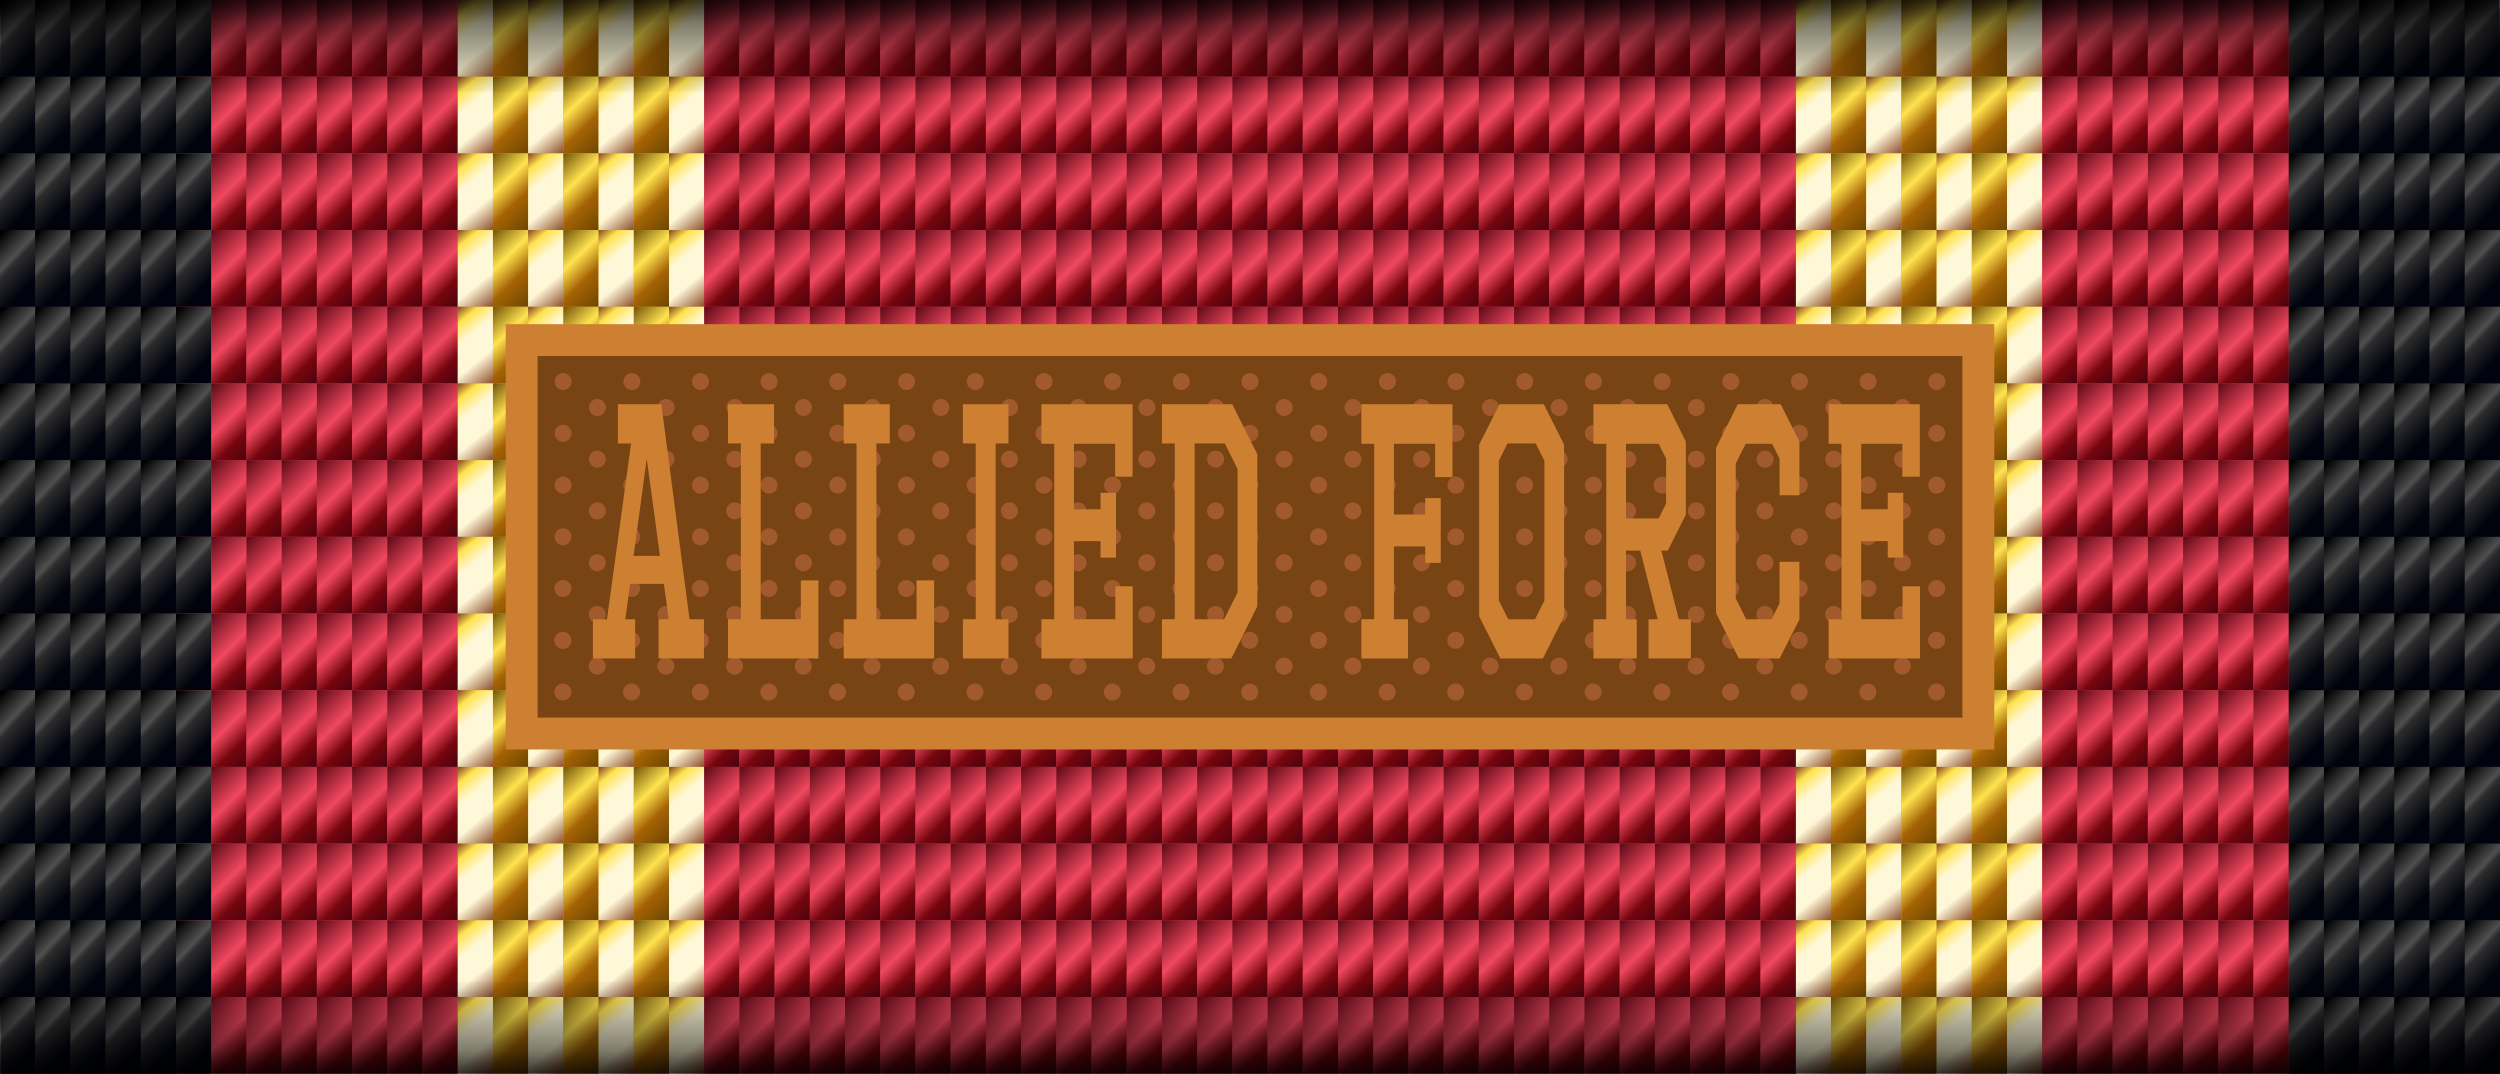 <?xml version="1.0" encoding="UTF-8" standalone="no"?>
<!-- Created with Inkscape (http://www.inkscape.org/) by Marsupilami -->

<svg
   xmlns:dc="http://purl.org/dc/elements/1.1/"
   xmlns:cc="http://creativecommons.org/ns#"
   xmlns:rdf="http://www.w3.org/1999/02/22-rdf-syntax-ns#"
   xmlns:svg="http://www.w3.org/2000/svg"
   xmlns="http://www.w3.org/2000/svg"
   xmlns:xlink="http://www.w3.org/1999/xlink"
   xmlns:sodipodi="http://sodipodi.sourceforge.net/DTD/sodipodi-0.dtd"
   xmlns:inkscape="http://www.inkscape.org/namespaces/inkscape"
   id="svg3058"
   height="252.446"
   width="587.824"
   version="1.1"
   sodipodi:version="0.32"
   inkscape:version="0.48.2 r9819"
   sodipodi:docname="BW_Einsatz_AFOR_Bandschnalle_bronze.svg"
   inkscape:output_extension="org.inkscape.output.svg.inkscape">
  <rect width="100%" height="100%" fill="#808080" stroke="none"/>
  <sodipodi:namedview
     inkscape:window-height="746"
     inkscape:window-width="1366"
     inkscape:pageshadow="2"
     inkscape:pageopacity="0.0"
     guidetolerance="10.0"
     gridtolerance="10.0"
     objecttolerance="10.0"
     borderopacity="1.0"
     bordercolor="#666666"
     pagecolor="#ffffff"
     id="base"
     showgrid="false"
     inkscape:zoom="1.8508935"
     inkscape:cx="391.95765"
     inkscape:cy="110.55664"
     inkscape:window-x="0"
     inkscape:window-y="22"
     inkscape:current-layer="svg3058"
     inkscape:window-maximized="0" />
  <defs
     id="defs3062">
    <inkscape:perspective
       sodipodi:type="inkscape:persp3d"
       inkscape:vp_x="0 : 126.22301 : 1"
       inkscape:vp_y="0 : 1000 : 0"
       inkscape:vp_z="587.82422 : 126.22301 : 1"
       inkscape:persp3d-origin="293.91211 : 84.148671 : 1"
       id="perspective94" />
    <linearGradient
       id="linearGradient4595"
       y2="-11.432"
       gradientUnits="userSpaceOnUse"
       x2="229.336"
       gradientTransform="translate(-218.002,-43.248)"
       y1="-25.285"
       x1="215.497">
      <stop
         id="stop3840-2"
         stop-color="#4a020d"
         offset="0" />
      <stop
         id="stop3880"
         stop-color="#f0485f"
         offset="0.5" />
      <stop
         id="stop3882"
         stop-color="#75060e"
         offset="0.75" />
      <stop
         id="stop3842-6"
         stop-color="#4a020d"
         offset="1" />
    </linearGradient>
    <linearGradient
       id="linearGradient4599"
       y2="-15.246"
       gradientUnits="userSpaceOnUse"
       x2="226.324"
       gradientTransform="translate(-218.203,-19.56)"
       y1="-24.081"
       x1="216.902">
      <stop
         id="stop4554"
         stop-color="#000000"
         offset="0" />
      <stop
         id="stop4556"
         stop-color="#505050"
         offset="0.449" />
      <stop
         id="stop4558"
         stop-color="#2c2c2c"
         offset="0.545" />
      <stop
         id="stop4560"
         stop-color="#00020d"
         offset="1" />
    </linearGradient>
    <linearGradient
       id="linearGradient4603"
       y2="-10.127"
       gradientUnits="userSpaceOnUse"
       x2="230.139"
       gradientTransform="translate(-102.761,-19.554)"
       y1="-25.285"
       x1="215.497">
      <stop
         id="stop5202"
         stop-color="#603f00"
         offset="0" />
      <stop
         id="stop5204"
         stop-color="#ffe34f"
         offset="0.363" />
      <stop
         id="stop5206"
         stop-color="#a56305"
         offset="0.61" />
      <stop
         id="stop5208"
         stop-color="#603f00"
         offset="1" />
    </linearGradient>
    <linearGradient
       id="linearGradient4607"
       y2="-10.93"
       gradientUnits="userSpaceOnUse"
       x2="229.637"
       gradientTransform="translate(-87.304,-19.353)"
       y1="-25.988"
       x1="217.404">
      <stop
         id="stop5550"
         stop-color="#864623"
         offset="0" />
      <stop
         id="stop5552"
         stop-color="#ffe34f"
         offset="0.156" />
      <stop
         id="stop5554"
         stop-color="#fff8d8"
         offset="0.366" />
      <stop
         id="stop5556"
         stop-color="#fff8d8"
         offset="0.656" />
      <stop
         id="stop5558"
         stop-color="#864623"
         offset="1" />
    </linearGradient>
    <linearGradient
       id="linearGradient45639"
       y2="22.989"
       gradientUnits="userSpaceOnUse"
       x2="297.29"
       gradientTransform="matrix(0.949,0,0,0.768,17.752,5.034)"
       y1="-12.15"
       x1="297.29">
      <stop
         id="stop45643"
         stop-color="#000000"
         offset="0" />
      <stop
         id="stop45645"
         stop-color="#000000"
         stop-opacity="0.498"
         offset="0.364" />
      <stop
         id="stop45647"
         stop-color="#000000"
         stop-opacity="0"
         offset="1" />
    </linearGradient>
    <inkscape:perspective
       id="perspective2416"
       inkscape:persp3d-origin="372.04724 : 350.78739 : 1"
       inkscape:vp_z="744.09448 : 526.18109 : 1"
       inkscape:vp_y="0 : 1000 : 0"
       inkscape:vp_x="0 : 526.18109 : 1"
       sodipodi:type="inkscape:persp3d" />
    <linearGradient
       id="linearGradient3791">
      <stop
         style="stop-color:#ffed81;stop-opacity:1;"
         offset="0"
         id="stop3793" />
      <stop
         id="stop3797"
         offset="0.401"
         style="stop-color:#ffd119;stop-opacity:1;" />
      <stop
         style="stop-color:#ffed81;stop-opacity:1;"
         offset="0.651"
         id="stop3799" />
      <stop
         style="stop-color:#ffcd00;stop-opacity:1;"
         offset="1"
         id="stop3795" />
    </linearGradient>
  </defs>
  <rect
     id="use5635"
     style="color:#000000;enable-background:accumulate;"
     fill-rule="nonzero"
     height="252.45"
     width="587.82"
     y="0"
     x="0"
     fill="#d93e54" />
  <use
     id="use5675"
     xlink:href="#rect5615-0"
     transform="matrix(1,0,0,1,-314.683,-0.004)"
     height="252.446"
     width="587.824"
     y="0"
     x="0" />
  <rect
     id="rect5615-0"
     style="color:#000000;enable-background:accumulate;"
     fill-rule="nonzero"
     height="252.45"
     width="57.961"
     y="0.004"
     x="422.236"
     fill="#d6a92d" />
  <use
     id="use5655"
     xlink:href="#rect5615-3"
     transform="matrix(0.836,0,0,1,-449.758,0)"
     height="252.446"
     width="587.824"
     y="0"
     x="0" />
  <rect
     id="rect5615-3"
     style="color:#000000;enable-background:accumulate;"
     fill-rule="nonzero"
     height="252.45"
     width="49.681"
     y="0.004"
     x="538.145"
     fill="#1b1c20" />
  <rect
     id="rect3068-1"
     style="color:#000000;enable-background:accumulate;"
     fill-rule="nonzero"
     height="18.032"
     width="8.279"
     y="-70.243"
     x="0.485"
     fill="url(#linearGradient4595)" />
  <g
     id="g4486"
     transform="translate(3.468,-21.815)">
    <use
       id="use4460"
       xlink:href="#rect3068-1"
       transform="translate(26.696,21.022)"
       height="296"
       width="586"
       y="0"
       x="0" />
    <use
       id="use4462"
       xlink:href="#rect3068-1"
       transform="translate(34.975,21.022)"
       height="296"
       width="586"
       y="0"
       x="0" />
    <use
       id="use4474"
       xlink:href="#rect3068-1"
       transform="translate(43.255,21.022)"
       height="296"
       width="586"
       y="0"
       x="0" />
    <use
       id="use4476"
       xlink:href="#rect3068-1"
       transform="translate(51.534,21.022)"
       height="296"
       width="586"
       y="0"
       x="0" />
    <use
       id="use4478"
       xlink:href="#rect3068-1"
       transform="translate(59.813,21.022)"
       height="296"
       width="586"
       y="0"
       x="0" />
    <use
       id="use4480"
       xlink:href="#rect3068-1"
       transform="translate(68.092,21.022)"
       height="296"
       width="586"
       y="0"
       x="0" />
    <use
       id="use4482"
       xlink:href="#rect3068-1"
       transform="translate(76.371,21.022)"
       height="296"
       width="586"
       y="0"
       x="0" />
  </g>
  <rect
     id="rect4546"
     style="color:#000000;enable-background:accumulate;"
     fill-rule="nonzero"
     height="18.032"
     width="8.279"
     y="-46.555"
     x="0.284"
     fill="url(#linearGradient4599)" />
  <g
     id="g4668"
     transform="translate(3.468,-21.815)">
    <use
       id="use4562"
       xlink:href="#rect4546"
       transform="translate(25.773,21.815)"
       height="296"
       width="586"
       y="0"
       x="0" />
    <use
       id="use4564"
       xlink:href="#rect4546"
       transform="translate(34.052,21.815)"
       height="296"
       width="586"
       y="0"
       x="0" />
    <use
       id="use4566"
       xlink:href="#rect4546"
       transform="translate(42.331,21.815)"
       height="296"
       width="586"
       y="0"
       x="0" />
    <use
       id="use4568"
       xlink:href="#rect4546"
       transform="translate(50.611,21.815)"
       height="296"
       width="586"
       y="0"
       x="0" />
    <use
       id="use4570"
       xlink:href="#rect4546"
       transform="translate(58.89,21.815)"
       height="296"
       width="586"
       y="0"
       x="0" />
    <use
       id="use4572"
       xlink:href="#rect4546"
       transform="translate(67.169,21.815)"
       height="296"
       width="586"
       y="0"
       x="0" />
  </g>
  <rect
     id="rect3068-1-8"
     style="color:#000000;enable-background:accumulate;"
     fill-rule="nonzero"
     height="18.032"
     width="8.279"
     y="-46.548"
     x="115.726"
     fill="url(#linearGradient4603)" />
  <rect
     id="rect4650"
     style="color:#000000;enable-background:accumulate;"
     fill-rule="nonzero"
     height="18.032"
     width="8.279"
     y="-46.348"
     x="131.183"
     fill="url(#linearGradient4607)" />
  <use
     id="use4706"
     xlink:href="#g4486"
     height="296"
     width="586"
     y="0"
     x="0" />
  <g
     id="g4750"
     transform="translate(3.468,-21.815)">
    <use
       id="use4495"
       xlink:href="#g4486"
       transform="translate(101.71,21.815)"
       height="296"
       width="586"
       y="0"
       x="0" />
    <use
       id="use4497"
       xlink:href="#g4486"
       transform="translate(159.665,21.815)"
       height="296"
       width="586"
       y="0"
       x="0" />
    <use
       id="use4499"
       xlink:href="#g4486"
       transform="translate(217.619,21.815)"
       height="296"
       width="586"
       y="0"
       x="0" />
    <use
       id="use4501"
       xlink:href="#g4486"
       transform="translate(275.574,21.815)"
       height="296"
       width="586"
       y="0"
       x="0" />
    <use
       id="use4744"
       xlink:href="#rect3068-1"
       transform="translate(363.693,21.022)"
       height="296"
       width="586"
       y="0"
       x="0" />
    <use
       id="use4746"
       xlink:href="#rect3068-1"
       transform="translate(371.972,21.022)"
       height="296"
       width="586"
       y="0"
       x="0" />
    <use
       id="use4748"
       xlink:href="#rect3068-1"
       transform="translate(380.251,21.022)"
       height="296"
       width="586"
       y="0"
       x="0" />
  </g>
  <g
     id="g4761"
     transform="translate(-4.481,-334.1)">
    <use
       id="use4676"
       xlink:href="#g4668"
       transform="translate(-25.044,380.659)"
       height="296"
       width="586"
       y="0"
       x="0" />
    <use
       id="use4678"
       xlink:href="#g4486"
       transform="translate(23.507,405.141)"
       height="296"
       width="586"
       y="0"
       x="0" />
    <g
       id="g4694"
       transform="translate(-15.036,-1.499)">
      <g
         id="g4684"
         transform="translate(0,-0.98)">
        <use
           id="use4680"
           xlink:href="#rect4650"
           transform="translate(-4.036,382.93)"
           height="296"
           width="586"
           y="0"
           x="0" />
        <use
           id="use4682"
           xlink:href="#rect3068-1-8"
           transform="translate(19.7,383.131)"
           height="296"
           width="586"
           y="0"
           x="0" />
      </g>
      <use
         id="use4688"
         xlink:href="#g4684"
         transform="translate(16.558,0)"
         height="296"
         width="586"
         y="0"
         x="0" />
      <use
         id="use4690"
         xlink:href="#g4684"
         transform="translate(33.117,0)"
         height="296"
         width="586"
         y="0"
         x="0" />
      <use
         id="use4692"
         xlink:href="#rect4650"
         transform="translate(45.639,381.951)"
         height="296"
         width="586"
         y="0"
         x="0" />
    </g>
    <use
       id="use4702"
       xlink:href="#g4694"
       transform="translate(314.61,2.8525335e-8)"
       height="296"
       width="586"
       y="0"
       x="0" />
    <use
       id="use4704"
       xlink:href="#use4678"
       transform="translate(430.519,4.2119189e-6)"
       height="296"
       width="586"
       y="0"
       x="0" />
    <use
       id="use4708"
       xlink:href="#g4668"
       transform="translate(513.105,380.659)"
       height="296"
       width="586"
       y="0"
       x="0" />
    <use
       id="use4759"
       xlink:href="#g4750"
       transform="translate(34.237,405.141)"
       height="296"
       width="586"
       y="0"
       x="0" />
  </g>
  <use
     id="use4776"
     xlink:href="#g4761"
     transform="translate(3.4750368e-8,18.032)"
     height="296"
     width="586"
     y="0"
     x="0" />
  <use
     id="use4778"
     xlink:href="#g4761"
     transform="translate(3.4750368e-8,36.064)"
     height="296"
     width="586"
     y="0"
     x="0" />
  <use
     id="use4780"
     xlink:href="#g4761"
     transform="translate(3.4750368e-8,54.096)"
     height="296"
     width="586"
     y="0"
     x="0" />
  <use
     id="use4782"
     xlink:href="#g4761"
     transform="translate(3.4750368e-8,72.127)"
     height="296"
     width="586"
     y="0"
     x="0" />
  <use
     id="use4784"
     xlink:href="#g4761"
     transform="translate(3.4750368e-8,90.159)"
     height="296"
     width="586"
     y="0"
     x="0" />
  <use
     id="use4786"
     xlink:href="#g4761"
     transform="translate(3.4750368e-8,108.191)"
     height="296"
     width="586"
     y="0"
     x="0" />
  <use
     id="use4788"
     xlink:href="#g4761"
     transform="translate(3.4750368e-8,126.223)"
     height="296"
     width="586"
     y="0"
     x="0" />
  <use
     id="use4790"
     xlink:href="#g4761"
     transform="translate(3.4750368e-8,144.255)"
     height="296"
     width="586"
     y="0"
     x="0" />
  <use
     id="use4792"
     xlink:href="#g4761"
     transform="translate(3.4750368e-8,162.287)"
     height="296"
     width="586"
     y="0"
     x="0" />
  <use
     id="use4794"
     xlink:href="#g4761"
     transform="translate(3.4750368e-8,180.319)"
     height="296"
     width="586"
     y="0"
     x="0" />
  <use
     id="use4796"
     xlink:href="#g4761"
     transform="translate(3.4750368e-8,198.35)"
     height="296"
     width="586"
     y="0"
     x="0" />
  <use
     id="use4798"
     xlink:href="#g4761"
     transform="translate(3.4750368e-8,216.382)"
     height="296"
     width="586"
     y="0"
     x="0" />
  <use
     id="use4800"
     xlink:href="#g4761"
     transform="translate(3.4750368e-8,234.414)"
     height="296"
     width="586"
     y="0"
     x="0" />
  <rect
     id="rect4609"
     style="enable-background:accumulate;color:#000000;"
     fill-rule="nonzero"
     height="21.611"
     width="587.572"
     y="0.004"
     x="0.125"
     fill="url(#linearGradient45639)" />
  <use
     id="use43110"
     xlink:href="#rect4609"
     transform="matrix(1,0,0,-1,0.127,252.454)"
     height="252.45"
     width="587.82"
     y="0"
     x="0" />
  <rect
     style="fill:#cd7f32;fill-opacity:1;fill-rule:nonzero;stroke:none"
     id="rect2430"
     width="350"
     height="100"
     x="118.912"
     y="76.223" />
  <rect
     style="fill:#a05a2c;fill-opacity:1;fill-rule:nonzero;stroke:none"
     id="rect2654"
     width="333"
     height="83"
     x="127.412"
     y="84.723" />
  <path
     inkscape:connector-curvature="0"
     style="fill:#784414;fill-opacity:1;fill-rule:nonzero;stroke:none"
     d="m 126.412,83.723 0,85 335,0 0,-85 -335,0 z m 6,4 c 1.104,10e-7 2,0.896 2,2 0,1.104 -0.896,2 -2,2 -1.104,0 -2,-0.896 -2,-2 0,-1.104 0.896,-2 2,-2 z m 16.156,0 c 1.104,10e-7 2,0.896 2,2 0,1.104 -0.896,2 -2,2 -1.104,0 -2,-0.896 -2,-2 0,-1.104 0.896,-2 2,-2 z m 16.156,0 c 1.104,10e-7 2,0.896 2,2 0,1.104 -0.896,2 -2,2 -1.104,0 -2,-0.896 -2,-2 0,-1.104 0.896,-2 2,-2 z m 16.125,0 c 1.104,10e-7 2,0.896 2,2 0,1.104 -0.896,2 -2,2 -1.104,0 -2,-0.896 -2,-2 0,-1.104 0.896,-2 2,-2 z m 16.156,0 c 1.104,10e-7 2,0.896 2,2 0,1.104 -0.896,2 -2,2 -1.104,0 -2,-0.896 -2,-2 0,-1.104 0.896,-2 2,-2 z m 16.156,0 c 1.104,10e-7 2,0.896 2,2 0,1.104 -0.896,2 -2,2 -1.104,0 -2,-0.896 -2,-2 0,-1.104 0.896,-2 2,-2 z m 16.156,0 c 1.104,10e-7 2,0.896 2,2 0,1.104 -0.896,2 -2,2 -1.104,0 -2,-0.896 -2,-2 0,-1.104 0.896,-2 2,-2 z m 16.156,0 c 1.104,10e-7 2,0.896 2,2 0,1.104 -0.896,2 -2,2 -1.104,0 -2,-0.896 -2,-2 0,-1.104 0.896,-2 2,-2 z m 16.125,0 c 1.104,10e-7 2,0.896 2,2 1e-5,1.104 -0.896,2 -2,2 -1.104,0 -2,-0.896 -2,-2 1e-5,-1.104 0.896,-2 2,-2 z m 16.156,0 c 1.104,10e-7 2,0.896 2,2 0,1.104 -0.896,2 -2,2 -1.104,0 -2,-0.896 -2,-2 0,-1.104 0.896,-2 2,-2 z m 16.156,0 c 1.104,10e-7 2,0.896 2,2 0,1.104 -0.896,2 -2,2 -1.104,0 -2,-0.896 -2,-2 0,-1.104 0.896,-2 2,-2 z m 16.156,0 c 1.104,10e-7 2,0.896 2,2 0,1.104 -0.896,2 -2,2 -1.104,0 -2,-0.896 -2,-2 0,-1.104 0.896,-2 2,-2 z m 16.156,0 c 1.104,10e-7 2,0.896 2,2 0,1.104 -0.896,2 -2,2 -1.104,0 -2,-0.896 -2,-2 0,-1.104 0.896,-2 2,-2 z m 16.125,0 c 1.104,10e-7 2,0.896 2,2 1e-5,1.104 -0.896,2 -2,2 -1.104,0 -2,-0.896 -2,-2 1e-5,-1.104 0.896,-2 2,-2 z m 16.156,0 c 1.104,10e-7 2,0.896 2,2 0,1.104 -0.896,2 -2,2 -1.104,0 -2,-0.896 -2,-2 0,-1.104 0.896,-2 2,-2 z m 16.156,0 c 1.104,10e-7 2,0.896 2,2 1e-5,1.104 -0.896,2 -2,2 -1.104,0 -2,-0.896 -2,-2 1e-5,-1.104 0.896,-2 2,-2 z m 16.156,0 c 1.104,10e-7 2,0.896 2,2 0,1.104 -0.896,2 -2,2 -1.104,0 -2,-0.896 -2,-2 0,-1.104 0.896,-2 2,-2 z m 16.156,0 c 1.104,10e-7 2,0.896 2,2 1e-5,1.104 -0.896,2 -2,2 -1.104,0 -2,-0.896 -2,-2 -2e-5,-1.104 0.896,-2 2,-2 z m 16.125,0 c 1.104,10e-7 2,0.896 2,2 -10e-6,1.104 -0.896,2 -2,2 -1.104,0 -2,-0.896 -2,-2 -10e-6,-1.104 0.896,-2 2,-2 z m 16.156,0 c 1.104,10e-7 2,0.896 2,2 0,1.104 -0.896,2 -2,2 -1.104,0 -2,-0.896 -2,-2 0,-1.104 0.896,-2 2,-2 z m 16.156,0 c 1.104,10e-7 2,0.896 2,2 1e-5,1.104 -0.896,2 -2,2 -1.104,0 -2,-0.896 -2,-2 1e-5,-1.104 0.896,-2 2,-2 z m -314.938,6.094 c 1.104,-10e-7 2,0.896 2,2 0,1.104 -0.896,2 -2,2 -1.104,0 -2,-0.896 -2,-2 0,-1.104 0.896,-2 2,-2 z m 16.156,0 c 1.104,-10e-7 2,0.896 2,2 0,1.104 -0.896,2 -2,2 -1.104,0 -2,-0.896 -2,-2 0,-1.104 0.896,-2 2,-2 z m 16.156,0 c 1.104,-10e-7 2,0.896 2,2 0,1.104 -0.896,2 -2,2 -1.104,0 -2,-0.896 -2,-2 0,-1.104 0.896,-2 2,-2 z m 16.156,0 c 1.104,-10e-7 2,0.896 2,2 0,1.104 -0.896,2 -2,2 -1.104,0 -2,-0.896 -2,-2 0,-1.104 0.896,-2 2,-2 z m 16.156,0 c 1.104,-10e-7 2,0.896 2,2 0,1.104 -0.896,2 -2,2 -1.104,0 -2,-0.896 -2,-2 0,-1.104 0.896,-2 2,-2 z m 16.125,0 c 1.104,-10e-7 2,0.896 2,2 0,1.104 -0.896,2 -2,2 -1.104,0 -2,-0.896 -2,-2 0,-1.104 0.896,-2 2,-2 z m 16.156,0 c 1.104,-10e-7 2,0.896 2,2 0,1.104 -0.896,2 -2,2 -1.104,0 -2,-0.896 -2,-2 0,-1.104 0.896,-2 2,-2 z m 16.156,0 c 1.104,-10e-7 2,0.896 2,2 0,1.104 -0.896,2 -2,2 -1.104,0 -2,-0.896 -2,-2 0,-1.104 0.896,-2 2,-2 z m 16.156,0 c 1.104,-10e-7 2,0.896 2,2 -10e-6,1.104 -0.896,2 -2,2 -1.104,0 -2,-0.896 -2,-2 -10e-6,-1.104 0.896,-2 2,-2 z m 16.156,0 c 1.104,-10e-7 2,0.896 2,2 0,1.104 -0.896,2 -2,2 -1.104,0 -2,-0.896 -2,-2 0,-1.104 0.896,-2 2,-2 z m 16.125,0 c 1.104,-10e-7 2,0.896 2,2 1e-5,1.104 -0.896,2 -2,2 -1.104,0 -2,-0.896 -2,-2 1e-5,-1.104 0.896,-2 2,-2 z m 16.156,0 c 1.104,-10e-7 2,0.896 2,2 0,1.104 -0.896,2 -2,2 -1.104,0 -2,-0.896 -2,-2 0,-1.104 0.896,-2 2,-2 z m 16.156,0 c 1.104,-10e-7 2,0.896 2,2 0,1.104 -0.896,2 -2,2 -1.104,0 -2,-0.896 -2,-2 0,-1.104 0.896,-2 2,-2 z m 16.156,0 c 1.104,-10e-7 2,0.896 2,2 -10e-6,1.104 -0.896,2 -2,2 -1.104,0 -2,-0.896 -2,-2 -10e-6,-1.104 0.896,-2 2,-2 z m 16.156,0 c 1.104,-10e-7 2,0.896 2,2 0,1.104 -0.896,2 -2,2 -1.104,0 -2,-0.896 -2,-2 1e-5,-1.104 0.896,-2 2,-2 z m 16.125,0 c 1.104,-10e-7 2,0.896 2,2 0,1.104 -0.896,2 -2,2 -1.104,0 -2,-0.896 -2,-2 0,-1.104 0.896,-2 2,-2 z m 16.156,0 c 1.104,-10e-7 2,0.896 2,2 -10e-6,1.104 -0.896,2 -2,2 -1.104,0 -2,-0.896 -2,-2 -10e-6,-1.104 0.896,-2 2,-2 z m 16.156,0 c 1.104,-10e-7 2,0.896 2,2 0,1.104 -0.896,2 -2,2 -1.104,0 -2,-0.896 -2,-2 0,-1.104 0.896,-2 2,-2 z m 16.156,0 c 1.104,-10e-7 2,0.896 2,2 1e-5,1.104 -0.896,2 -2,2 -1.104,0 -2,-0.896 -2,-2 1e-5,-1.104 0.896,-2 2,-2 z m 16.156,0 c 1.104,-10e-7 2,0.896 2,2 1e-5,1.104 -0.896,2 -2,2 -1.104,0 -2,-0.896 -2,-2 -2e-5,-1.104 0.896,-2 2,-2 z m -314.938,6.062 c 1.104,-10e-7 2,0.896 2,2 0,1.104 -0.896,2 -2,2 -1.104,0 -2,-0.896 -2,-2 0,-1.104 0.896,-2 2,-2 z m 16.156,0 c 1.104,-10e-7 2,0.896 2,2 0,1.104 -0.896,2 -2,2 -1.104,0 -2,-0.896 -2,-2 0,-1.104 0.896,-2 2,-2 z m 16.156,0 c 1.104,-10e-7 2,0.896 2,2 0,1.104 -0.896,2 -2,2 -1.104,0 -2,-0.896 -2,-2 0,-1.104 0.896,-2 2,-2 z m 16.125,0 c 1.104,-10e-7 2,0.896 2,2 0,1.104 -0.896,2 -2,2 -1.104,0 -2,-0.896 -2,-2 0,-1.104 0.896,-2 2,-2 z m 16.156,0 c 1.104,-10e-7 2,0.896 2,2 0,1.104 -0.896,2 -2,2 -1.104,0 -2,-0.896 -2,-2 0,-1.104 0.896,-2 2,-2 z m 16.156,0 c 1.104,-10e-7 2,0.896 2,2 0,1.104 -0.896,2 -2,2 -1.104,0 -2,-0.896 -2,-2 0,-1.104 0.896,-2 2,-2 z m 16.156,0 c 1.104,-10e-7 2,0.896 2,2 0,1.104 -0.896,2 -2,2 -1.104,0 -2,-0.896 -2,-2 0,-1.104 0.896,-2 2,-2 z m 16.156,0 c 1.104,-10e-7 2,0.896 2,2 0,1.104 -0.896,2 -2,2 -1.104,0 -2,-0.896 -2,-2 0,-1.104 0.896,-2 2,-2 z m 16.125,0 c 1.104,-10e-7 2,0.896 2,2 1e-5,1.104 -0.896,2 -2,2 -1.104,0 -2,-0.896 -2,-2 1e-5,-1.104 0.896,-2 2,-2 z m 16.156,0 c 1.104,-10e-7 2,0.896 2,2 0,1.104 -0.896,2 -2,2 -1.104,0 -2,-0.896 -2,-2 0,-1.104 0.896,-2 2,-2 z m 16.156,0 c 1.104,-10e-7 2,0.896 2,2 0,1.104 -0.896,2 -2,2 -1.104,0 -2,-0.896 -2,-2 0,-1.104 0.896,-2 2,-2 z m 16.156,0 c 1.104,-10e-7 2,0.896 2,2 0,1.104 -0.896,2 -2,2 -1.104,0 -2,-0.896 -2,-2 0,-1.104 0.896,-2 2,-2 z m 16.156,0 c 1.104,-10e-7 2,0.896 2,2 0,1.104 -0.896,2 -2,2 -1.104,0 -2,-0.896 -2,-2 0,-1.104 0.896,-2 2,-2 z m 16.125,0 c 1.104,-10e-7 2,0.896 2,2 1e-5,1.104 -0.896,2 -2,2 -1.104,0 -2,-0.896 -2,-2 1e-5,-1.104 0.896,-2 2,-2 z m 16.156,0 c 1.104,-10e-7 2,0.896 2,2 0,1.104 -0.896,2 -2,2 -1.104,0 -2,-0.896 -2,-2 0,-1.104 0.896,-2 2,-2 z m 16.156,0 c 1.104,-10e-7 2,0.896 2,2 1e-5,1.104 -0.896,2 -2,2 -1.104,0 -2,-0.896 -2,-2 1e-5,-1.104 0.896,-2 2,-2 z m 16.156,0 c 1.104,-10e-7 2,0.896 2,2 0,1.104 -0.896,2 -2,2 -1.104,0 -2,-0.896 -2,-2 0,-1.104 0.896,-2 2,-2 z m 16.156,0 c 1.104,-10e-7 2,0.896 2,2 1e-5,1.104 -0.896,2 -2,2 -1.104,0 -2,-0.896 -2,-2 -2e-5,-1.104 0.896,-2 2,-2 z m 16.125,0 c 1.104,-10e-7 2,0.896 2,2 -10e-6,1.104 -0.896,2 -2,2 -1.104,0 -2,-0.896 -2,-2 -10e-6,-1.104 0.896,-2 2,-2 z m 16.156,0 c 1.104,-10e-7 2,0.896 2,2 0,1.104 -0.896,2 -2,2 -1.104,0 -2,-0.896 -2,-2 0,-1.104 0.896,-2 2,-2 z m 16.156,0 c 1.104,-10e-7 2,0.896 2,2 1e-5,1.104 -0.896,2 -2,2 -1.104,0 -2,-0.896 -2,-2 1e-5,-1.104 0.896,-2 2,-2 z m -314.938,6.094 c 1.104,0 2,0.896 2,2 0,1.104 -0.896,2 -2,2 -1.104,0 -2,-0.896 -2,-2 0,-1.104 0.896,-2 2,-2 z m 16.156,0 c 1.104,0 2,0.896 2,2 0,1.104 -0.896,2 -2,2 -1.104,0 -2,-0.896 -2,-2 0,-1.104 0.896,-2 2,-2 z m 16.156,0 c 1.104,0 2,0.896 2,2 0,1.104 -0.896,2 -2,2 -1.104,0 -2,-0.896 -2,-2 0,-1.104 0.896,-2 2,-2 z m 16.156,0 c 1.104,0 2,0.896 2,2 0,1.104 -0.896,2 -2,2 -1.104,0 -2,-0.896 -2,-2 0,-1.104 0.896,-2 2,-2 z m 16.156,0 c 1.104,0 2,0.896 2,2 0,1.104 -0.896,2 -2,2 -1.104,0 -2,-0.896 -2,-2 0,-1.104 0.896,-2 2,-2 z m 16.125,0 c 1.104,0 2,0.896 2,2 0,1.104 -0.896,2 -2,2 -1.104,0 -2,-0.896 -2,-2 0,-1.104 0.896,-2 2,-2 z m 16.156,0 c 1.104,0 2,0.896 2,2 0,1.104 -0.896,2 -2,2 -1.104,0 -2,-0.896 -2,-2 0,-1.104 0.896,-2 2,-2 z m 16.156,0 c 1.104,0 2,0.896 2,2 0,1.104 -0.896,2 -2,2 -1.104,0 -2,-0.896 -2,-2 0,-1.104 0.896,-2 2,-2 z m 16.156,0 c 1.104,0 2,0.896 2,2 -10e-6,1.104 -0.896,2 -2,2 -1.104,0 -2,-0.896 -2,-2 -10e-6,-1.104 0.896,-2 2,-2 z m 16.156,0 c 1.104,0 2,0.896 2,2 0,1.104 -0.896,2 -2,2 -1.104,0 -2,-0.896 -2,-2 0,-1.104 0.896,-2 2,-2 z m 16.125,0 c 1.104,0 2,0.896 2,2 1e-5,1.104 -0.896,2 -2,2 -1.104,0 -2,-0.896 -2,-2 1e-5,-1.104 0.896,-2 2,-2 z m 16.156,0 c 1.104,0 2,0.896 2,2 0,1.104 -0.896,2 -2,2 -1.104,0 -2,-0.896 -2,-2 0,-1.104 0.896,-2 2,-2 z m 16.156,0 c 1.104,0 2,0.896 2,2 0,1.104 -0.896,2 -2,2 -1.104,0 -2,-0.896 -2,-2 0,-1.104 0.896,-2 2,-2 z m 16.156,0 c 1.104,0 2,0.896 2,2 -10e-6,1.104 -0.896,2 -2,2 -1.104,0 -2,-0.896 -2,-2 -10e-6,-1.104 0.896,-2 2,-2 z m 16.156,0 c 1.104,0 2,0.896 2,2 0,1.104 -0.896,2 -2,2 -1.104,0 -2,-0.896 -2,-2 1e-5,-1.104 0.896,-2 2,-2 z m 16.125,0 c 1.104,0 2,0.896 2,2 0,1.104 -0.896,2 -2,2 -1.104,0 -2,-0.896 -2,-2 0,-1.104 0.896,-2 2,-2 z m 16.156,0 c 1.104,0 2,0.896 2,2 -10e-6,1.104 -0.896,2 -2,2 -1.104,0 -2,-0.896 -2,-2 -10e-6,-1.104 0.896,-2 2,-2 z m 16.156,0 c 1.104,0 2,0.896 2,2 0,1.104 -0.896,2 -2,2 -1.104,0 -2,-0.896 -2,-2 0,-1.104 0.896,-2 2,-2 z m 16.156,0 c 1.104,0 2,0.896 2,2 1e-5,1.104 -0.896,2 -2,2 -1.104,0 -2,-0.896 -2,-2 1e-5,-1.104 0.896,-2 2,-2 z m 16.156,0 c 1.104,0 2,0.896 2,2 1e-5,1.104 -0.896,2 -2,2 -1.104,0 -2,-0.896 -2,-2 -2e-5,-1.104 0.896,-2 2,-2 z m -314.938,6.094 c 1.104,0 2,0.896 2,2 0,1.104 -0.896,2 -2,2 -1.104,0 -2,-0.896 -2,-2 0,-1.104 0.896,-2 2,-2 z m 16.156,0 c 1.104,0 2,0.896 2,2 0,1.104 -0.896,2 -2,2 -1.104,0 -2,-0.896 -2,-2 0,-1.104 0.896,-2 2,-2 z m 16.156,0 c 1.104,0 2,0.896 2,2 0,1.104 -0.896,2 -2,2 -1.104,0 -2,-0.896 -2,-2 0,-1.104 0.896,-2 2,-2 z m 16.125,0 c 1.104,0 2,0.896 2,2 0,1.104 -0.896,2 -2,2 -1.104,0 -2,-0.896 -2,-2 0,-1.104 0.896,-2 2,-2 z m 16.156,0 c 1.104,0 2,0.896 2,2 0,1.104 -0.896,2 -2,2 -1.104,0 -2,-0.896 -2,-2 0,-1.104 0.896,-2 2,-2 z m 16.156,0 c 1.104,0 2,0.896 2,2 0,1.104 -0.896,2 -2,2 -1.104,0 -2,-0.896 -2,-2 0,-1.104 0.896,-2 2,-2 z m 16.156,0 c 1.104,0 2,0.896 2,2 0,1.104 -0.896,2 -2,2 -1.104,0 -2,-0.896 -2,-2 0,-1.104 0.896,-2 2,-2 z m 16.156,0 c 1.104,0 2,0.896 2,2 0,1.104 -0.896,2 -2,2 -1.104,0 -2,-0.896 -2,-2 0,-1.104 0.896,-2 2,-2 z m 16.125,0 c 1.104,0 2,0.896 2,2 1e-5,1.104 -0.896,2 -2,2 -1.104,0 -2,-0.896 -2,-2 1e-5,-1.104 0.896,-2 2,-2 z m 16.156,0 c 1.104,0 2,0.896 2,2 0,1.104 -0.896,2 -2,2 -1.104,0 -2,-0.896 -2,-2 0,-1.104 0.896,-2 2,-2 z m 16.156,0 c 1.104,0 2,0.896 2,2 0,1.104 -0.896,2 -2,2 -1.104,0 -2,-0.896 -2,-2 0,-1.104 0.896,-2 2,-2 z m 16.156,0 c 1.104,0 2,0.896 2,2 0,1.104 -0.896,2 -2,2 -1.104,0 -2,-0.896 -2,-2 0,-1.104 0.896,-2 2,-2 z m 16.156,0 c 1.104,0 2,0.896 2,2 0,1.104 -0.896,2 -2,2 -1.104,0 -2,-0.896 -2,-2 0,-1.104 0.896,-2 2,-2 z m 16.125,0 c 1.104,0 2,0.896 2,2 1e-5,1.104 -0.896,2 -2,2 -1.104,0 -2,-0.896 -2,-2 1e-5,-1.104 0.896,-2 2,-2 z m 16.156,0 c 1.104,0 2,0.896 2,2 0,1.104 -0.896,2 -2,2 -1.104,0 -2,-0.896 -2,-2 0,-1.104 0.896,-2 2,-2 z m 16.156,0 c 1.104,0 2,0.896 2,2 1e-5,1.104 -0.896,2 -2,2 -1.104,0 -2,-0.896 -2,-2 1e-5,-1.104 0.896,-2 2,-2 z m 16.156,0 c 1.104,0 2,0.896 2,2 0,1.104 -0.896,2 -2,2 -1.104,0 -2,-0.896 -2,-2 0,-1.104 0.896,-2 2,-2 z m 16.156,0 c 1.104,0 2,0.896 2,2 1e-5,1.104 -0.896,2 -2,2 -1.104,0 -2,-0.896 -2,-2 -2e-5,-1.104 0.896,-2 2,-2 z m 16.125,0 c 1.104,0 2,0.896 2,2 -10e-6,1.104 -0.896,2 -2,2 -1.104,0 -2,-0.896 -2,-2 -10e-6,-1.104 0.896,-2 2,-2 z m 16.156,0 c 1.104,0 2,0.896 2,2 0,1.104 -0.896,2 -2,2 -1.104,0 -2,-0.896 -2,-2 0,-1.104 0.896,-2 2,-2 z m 16.156,0 c 1.104,0 2,0.896 2,2 1e-5,1.104 -0.896,2 -2,2 -1.104,0 -2,-0.896 -2,-2 1e-5,-1.104 0.896,-2 2,-2 z m -314.938,6.062 c 1.104,0 2,0.896 2,2 0,1.104 -0.896,2 -2,2 -1.104,0 -2,-0.896 -2,-2 0,-1.104 0.896,-2 2,-2 z m 16.156,0 c 1.104,0 2,0.896 2,2 0,1.104 -0.896,2 -2,2 -1.104,0 -2,-0.896 -2,-2 0,-1.104 0.896,-2 2,-2 z m 16.156,0 c 1.104,0 2,0.896 2,2 0,1.104 -0.896,2 -2,2 -1.104,0 -2,-0.896 -2,-2 0,-1.104 0.896,-2 2,-2 z m 16.156,0 c 1.104,0 2,0.896 2,2 0,1.104 -0.896,2 -2,2 -1.104,0 -2,-0.896 -2,-2 0,-1.104 0.896,-2 2,-2 z m 16.156,0 c 1.104,0 2,0.896 2,2 0,1.104 -0.896,2 -2,2 -1.104,0 -2,-0.896 -2,-2 0,-1.104 0.896,-2 2,-2 z m 16.125,0 c 1.104,0 2,0.896 2,2 0,1.104 -0.896,2 -2,2 -1.104,0 -2,-0.896 -2,-2 0,-1.104 0.896,-2 2,-2 z m 16.156,0 c 1.104,0 2,0.896 2,2 0,1.104 -0.896,2 -2,2 -1.104,0 -2,-0.896 -2,-2 0,-1.104 0.896,-2 2,-2 z m 16.156,0 c 1.104,0 2,0.896 2,2 0,1.104 -0.896,2 -2,2 -1.104,0 -2,-0.896 -2,-2 0,-1.104 0.896,-2 2,-2 z m 16.156,0 c 1.104,0 2,0.896 2,2 -10e-6,1.104 -0.896,2 -2,2 -1.104,0 -2,-0.896 -2,-2 -10e-6,-1.104 0.896,-2 2,-2 z m 16.156,0 c 1.104,0 2,0.896 2,2 0,1.104 -0.896,2 -2,2 -1.104,0 -2,-0.896 -2,-2 0,-1.104 0.896,-2 2,-2 z m 16.125,0 c 1.104,0 2,0.896 2,2 1e-5,1.104 -0.896,2 -2,2 -1.104,0 -2,-0.896 -2,-2 1e-5,-1.104 0.896,-2 2,-2 z m 16.156,0 c 1.104,0 2,0.896 2,2 0,1.104 -0.896,2 -2,2 -1.104,0 -2,-0.896 -2,-2 0,-1.104 0.896,-2 2,-2 z m 16.156,0 c 1.104,0 2,0.896 2,2 0,1.104 -0.896,2 -2,2 -1.104,0 -2,-0.896 -2,-2 0,-1.104 0.896,-2 2,-2 z m 16.156,0 c 1.104,0 2,0.896 2,2 -10e-6,1.104 -0.896,2 -2,2 -1.104,0 -2,-0.896 -2,-2 -10e-6,-1.104 0.896,-2 2,-2 z m 16.156,0 c 1.104,0 2,0.896 2,2 0,1.104 -0.896,2 -2,2 -1.104,0 -2,-0.896 -2,-2 1e-5,-1.104 0.896,-2 2,-2 z m 16.125,0 c 1.104,0 2,0.896 2,2 0,1.104 -0.896,2 -2,2 -1.104,0 -2,-0.896 -2,-2 0,-1.104 0.896,-2 2,-2 z m 16.156,0 c 1.104,0 2,0.896 2,2 -10e-6,1.104 -0.896,2 -2,2 -1.104,0 -2,-0.896 -2,-2 -10e-6,-1.104 0.896,-2 2,-2 z m 16.156,0 c 1.104,0 2,0.896 2,2 0,1.104 -0.896,2 -2,2 -1.104,0 -2,-0.896 -2,-2 0,-1.104 0.896,-2 2,-2 z m 16.156,0 c 1.104,0 2,0.896 2,2 1e-5,1.104 -0.896,2 -2,2 -1.104,0 -2,-0.896 -2,-2 1e-5,-1.104 0.896,-2 2,-2 z m 16.156,0 c 1.104,0 2,0.896 2,2 1e-5,1.104 -0.896,2 -2,2 -1.104,0 -2,-0.896 -2,-2 -2e-5,-1.104 0.896,-2 2,-2 z m -314.938,6.094 c 1.104,0 2,0.896 2,2 0,1.104 -0.896,2 -2,2 -1.104,0 -2,-0.896 -2,-2 0,-1.104 0.896,-2 2,-2 z m 16.156,0 c 1.104,0 2,0.896 2,2 0,1.104 -0.896,2 -2,2 -1.104,0 -2,-0.896 -2,-2 0,-1.104 0.896,-2 2,-2 z m 16.156,0 c 1.104,0 2,0.896 2,2 0,1.104 -0.896,2 -2,2 -1.104,0 -2,-0.896 -2,-2 0,-1.104 0.896,-2 2,-2 z m 16.125,0 c 1.104,0 2,0.896 2,2 0,1.104 -0.896,2 -2,2 -1.104,0 -2,-0.896 -2,-2 0,-1.104 0.896,-2 2,-2 z m 16.156,0 c 1.104,0 2,0.896 2,2 0,1.104 -0.896,2 -2,2 -1.104,0 -2,-0.896 -2,-2 0,-1.104 0.896,-2 2,-2 z m 16.156,0 c 1.104,0 2,0.896 2,2 0,1.104 -0.896,2 -2,2 -1.104,0 -2,-0.896 -2,-2 0,-1.104 0.896,-2 2,-2 z m 16.156,0 c 1.104,0 2,0.896 2,2 0,1.104 -0.896,2 -2,2 -1.104,0 -2,-0.896 -2,-2 0,-1.104 0.896,-2 2,-2 z m 16.156,0 c 1.104,0 2,0.896 2,2 0,1.104 -0.896,2 -2,2 -1.104,0 -2,-0.896 -2,-2 0,-1.104 0.896,-2 2,-2 z m 16.125,0 c 1.104,0 2,0.896 2,2 1e-5,1.104 -0.896,2 -2,2 -1.104,0 -2,-0.896 -2,-2 1e-5,-1.104 0.896,-2 2,-2 z m 16.156,0 c 1.104,0 2,0.896 2,2 0,1.104 -0.896,2 -2,2 -1.104,0 -2,-0.896 -2,-2 0,-1.104 0.896,-2 2,-2 z m 16.156,0 c 1.104,0 2,0.896 2,2 0,1.104 -0.896,2 -2,2 -1.104,0 -2,-0.896 -2,-2 0,-1.104 0.896,-2 2,-2 z m 16.156,0 c 1.104,0 2,0.896 2,2 0,1.104 -0.896,2 -2,2 -1.104,0 -2,-0.896 -2,-2 0,-1.104 0.896,-2 2,-2 z m 16.156,0 c 1.104,0 2,0.896 2,2 0,1.104 -0.896,2 -2,2 -1.104,0 -2,-0.896 -2,-2 0,-1.104 0.896,-2 2,-2 z m 16.125,0 c 1.104,0 2,0.896 2,2 1e-5,1.104 -0.896,2 -2,2 -1.104,0 -2,-0.896 -2,-2 1e-5,-1.104 0.896,-2 2,-2 z m 16.156,0 c 1.104,0 2,0.896 2,2 0,1.104 -0.896,2 -2,2 -1.104,0 -2,-0.896 -2,-2 0,-1.104 0.896,-2 2,-2 z m 16.156,0 c 1.104,0 2,0.896 2,2 1e-5,1.104 -0.896,2 -2,2 -1.104,0 -2,-0.896 -2,-2 1e-5,-1.104 0.896,-2 2,-2 z m 16.156,0 c 1.104,0 2,0.896 2,2 0,1.104 -0.896,2 -2,2 -1.104,0 -2,-0.896 -2,-2 0,-1.104 0.896,-2 2,-2 z m 16.156,0 c 1.104,0 2,0.896 2,2 1e-5,1.104 -0.896,2 -2,2 -1.104,0 -2,-0.896 -2,-2 -2e-5,-1.104 0.896,-2 2,-2 z m 16.125,0 c 1.104,0 2,0.896 2,2 -10e-6,1.104 -0.896,2 -2,2 -1.104,0 -2,-0.896 -2,-2 -10e-6,-1.104 0.896,-2 2,-2 z m 16.156,0 c 1.104,0 2,0.896 2,2 0,1.104 -0.896,2 -2,2 -1.104,0 -2,-0.896 -2,-2 0,-1.104 0.896,-2 2,-2 z m 16.156,0 c 1.104,0 2,0.896 2,2 1e-5,1.104 -0.896,2 -2,2 -1.104,0 -2,-0.896 -2,-2 1e-5,-1.104 0.896,-2 2,-2 z m -314.938,6.094 c 1.104,0 2,0.896 2,2 0,1.104 -0.896,2 -2,2 -1.104,0 -2,-0.896 -2,-2 0,-1.104 0.896,-2 2,-2 z m 16.156,0 c 1.104,0 2,0.896 2,2 0,1.104 -0.896,2 -2,2 -1.104,0 -2,-0.896 -2,-2 0,-1.104 0.896,-2 2,-2 z m 16.156,0 c 1.104,0 2,0.896 2,2 0,1.104 -0.896,2 -2,2 -1.104,0 -2,-0.896 -2,-2 0,-1.104 0.896,-2 2,-2 z m 16.156,0 c 1.104,0 2,0.896 2,2 0,1.104 -0.896,2 -2,2 -1.104,0 -2,-0.896 -2,-2 0,-1.104 0.896,-2 2,-2 z m 16.156,0 c 1.104,0 2,0.896 2,2 0,1.104 -0.896,2 -2,2 -1.104,0 -2,-0.896 -2,-2 0,-1.104 0.896,-2 2,-2 z m 16.125,0 c 1.104,0 2,0.896 2,2 0,1.104 -0.896,2 -2,2 -1.104,0 -2,-0.896 -2,-2 0,-1.104 0.896,-2 2,-2 z m 16.156,0 c 1.104,0 2,0.896 2,2 0,1.104 -0.896,2 -2,2 -1.104,0 -2,-0.896 -2,-2 0,-1.104 0.896,-2 2,-2 z m 16.156,0 c 1.104,0 2,0.896 2,2 0,1.104 -0.896,2 -2,2 -1.104,0 -2,-0.896 -2,-2 0,-1.104 0.896,-2 2,-2 z m 16.156,0 c 1.104,0 2,0.896 2,2 -10e-6,1.104 -0.896,2 -2,2 -1.104,0 -2,-0.896 -2,-2 -10e-6,-1.104 0.896,-2 2,-2 z m 16.156,0 c 1.104,0 2,0.896 2,2 0,1.104 -0.896,2 -2,2 -1.104,0 -2,-0.896 -2,-2 0,-1.104 0.896,-2 2,-2 z m 16.125,0 c 1.104,0 2,0.896 2,2 1e-5,1.104 -0.896,2 -2,2 -1.104,0 -2,-0.896 -2,-2 1e-5,-1.104 0.896,-2 2,-2 z m 16.156,0 c 1.104,0 2,0.896 2,2 0,1.104 -0.896,2 -2,2 -1.104,0 -2,-0.896 -2,-2 0,-1.104 0.896,-2 2,-2 z m 16.156,0 c 1.104,0 2,0.896 2,2 0,1.104 -0.896,2 -2,2 -1.104,0 -2,-0.896 -2,-2 0,-1.104 0.896,-2 2,-2 z m 16.156,0 c 1.104,0 2,0.896 2,2 -10e-6,1.104 -0.896,2 -2,2 -1.104,0 -2,-0.896 -2,-2 -10e-6,-1.104 0.896,-2 2,-2 z m 16.156,0 c 1.104,0 2,0.896 2,2 0,1.104 -0.896,2 -2,2 -1.104,0 -2,-0.896 -2,-2 1e-5,-1.104 0.896,-2 2,-2 z m 16.125,0 c 1.104,0 2,0.896 2,2 0,1.104 -0.896,2 -2,2 -1.104,0 -2,-0.896 -2,-2 0,-1.104 0.896,-2 2,-2 z m 16.156,0 c 1.104,0 2,0.896 2,2 -10e-6,1.104 -0.896,2 -2,2 -1.104,0 -2,-0.896 -2,-2 -10e-6,-1.104 0.896,-2 2,-2 z m 16.156,0 c 1.104,0 2,0.896 2,2 0,1.104 -0.896,2 -2,2 -1.104,0 -2,-0.896 -2,-2 0,-1.104 0.896,-2 2,-2 z m 16.156,0 c 1.104,0 2,0.896 2,2 1e-5,1.104 -0.896,2 -2,2 -1.104,0 -2,-0.896 -2,-2 1e-5,-1.104 0.896,-2 2,-2 z m 16.156,0 c 1.104,0 2,0.896 2,2 1e-5,1.104 -0.896,2 -2,2 -1.104,0 -2,-0.896 -2,-2 -2e-5,-1.104 0.896,-2 2,-2 z m -314.938,6.062 c 1.104,-10e-6 2,0.896 2,2 0,1.104 -0.896,2 -2,2 -1.104,-10e-6 -2,-0.896 -2,-2 0,-1.104 0.896,-2 2,-2 z m 16.156,0 c 1.104,-10e-6 2,0.896 2,2 0,1.104 -0.896,2 -2,2 -1.104,-10e-6 -2,-0.896 -2,-2 0,-1.104 0.896,-2 2,-2 z m 16.156,0 c 1.104,-10e-6 2,0.896 2,2 0,1.104 -0.896,2 -2,2 -1.104,-10e-6 -2,-0.896 -2,-2 0,-1.104 0.896,-2 2,-2 z m 16.125,0 c 1.104,-10e-6 2,0.896 2,2 0,1.104 -0.896,2 -2,2 -1.104,-10e-6 -2,-0.896 -2,-2 0,-1.104 0.896,-2 2,-2 z m 16.156,0 c 1.104,-10e-6 2,0.896 2,2 0,1.104 -0.896,2 -2,2 -1.104,-10e-6 -2,-0.896 -2,-2 0,-1.104 0.896,-2 2,-2 z m 16.156,0 c 1.104,-10e-6 2,0.896 2,2 0,1.104 -0.896,2 -2,2 -1.104,-10e-6 -2,-0.896 -2,-2 0,-1.104 0.896,-2 2,-2 z m 16.156,0 c 1.104,-10e-6 2,0.896 2,2 0,1.104 -0.896,2 -2,2 -1.104,-10e-6 -2,-0.896 -2,-2 0,-1.104 0.896,-2 2,-2 z m 16.156,0 c 1.104,-10e-6 2,0.896 2,2 0,1.104 -0.896,2 -2,2 -1.104,-10e-6 -2,-0.896 -2,-2 0,-1.104 0.896,-2 2,-2 z m 16.125,0 c 1.104,-10e-6 2,0.896 2,2 1e-5,1.104 -0.896,2 -2,2 -1.104,-10e-6 -2,-0.896 -2,-2 1e-5,-1.104 0.896,-2 2,-2 z m 16.156,0 c 1.104,-10e-6 2,0.896 2,2 0,1.104 -0.896,2 -2,2 -1.104,-10e-6 -2,-0.896 -2,-2 0,-1.104 0.896,-2 2,-2 z m 16.156,0 c 1.104,-10e-6 2,0.896 2,2 0,1.104 -0.896,2 -2,2 -1.104,-10e-6 -2,-0.896 -2,-2 0,-1.104 0.896,-2 2,-2 z m 16.156,0 c 1.104,-10e-6 2,0.896 2,2 0,1.104 -0.896,2 -2,2 -1.104,-10e-6 -2,-0.896 -2,-2 0,-1.104 0.896,-2 2,-2 z m 16.156,0 c 1.104,-10e-6 2,0.896 2,2 0,1.104 -0.896,2 -2,2 -1.104,-10e-6 -2,-0.896 -2,-2 0,-1.104 0.896,-2 2,-2 z m 16.125,0 c 1.104,-10e-6 2,0.896 2,2 1e-5,1.104 -0.896,2 -2,2 -1.104,-10e-6 -2,-0.896 -2,-2 1e-5,-1.104 0.896,-2 2,-2 z m 16.156,0 c 1.104,-10e-6 2,0.896 2,2 0,1.104 -0.896,2 -2,2 -1.104,-10e-6 -2,-0.896 -2,-2 0,-1.104 0.896,-2 2,-2 z m 16.156,0 c 1.104,-10e-6 2,0.896 2,2 1e-5,1.104 -0.896,2 -2,2 -1.104,-10e-6 -2,-0.896 -2,-2 1e-5,-1.104 0.896,-2 2,-2 z m 16.156,0 c 1.104,-10e-6 2,0.896 2,2 0,1.104 -0.896,2 -2,2 -1.104,-10e-6 -2,-0.896 -2,-2 0,-1.104 0.896,-2 2,-2 z m 16.156,0 c 1.104,-10e-6 2,0.896 2,2 1e-5,1.104 -0.896,2 -2,2 -1.104,-10e-6 -2,-0.896 -2,-2 -2e-5,-1.104 0.896,-2 2,-2 z m 16.125,0 c 1.104,-10e-6 2,0.896 2,2 -10e-6,1.104 -0.896,2 -2,2 -1.104,-10e-6 -2,-0.896 -2,-2 -10e-6,-1.104 0.896,-2 2,-2 z m 16.156,0 c 1.104,-10e-6 2,0.896 2,2 0,1.104 -0.896,2 -2,2 -1.104,-10e-6 -2,-0.896 -2,-2 0,-1.104 0.896,-2 2,-2 z m 16.156,0 c 1.104,-10e-6 2,0.896 2,2 1e-5,1.104 -0.896,2 -2,2 -1.104,-10e-6 -2,-0.896 -2,-2 1e-5,-1.104 0.896,-2 2,-2 z m -314.938,6.094 c 1.104,0 2,0.896 2,2 0,1.104 -0.896,2 -2,2 -1.104,-10e-6 -2,-0.896 -2,-2 0,-1.104 0.896,-2 2,-2 z m 16.156,0 c 1.104,0 2,0.896 2,2 0,1.104 -0.896,2 -2,2 -1.104,-10e-6 -2,-0.896 -2,-2 0,-1.104 0.896,-2 2,-2 z m 16.156,0 c 1.104,0 2,0.896 2,2 0,1.104 -0.896,2 -2,2 -1.104,-10e-6 -2,-0.896 -2,-2 0,-1.104 0.896,-2 2,-2 z m 16.156,0 c 1.104,0 2,0.896 2,2 0,1.104 -0.896,2 -2,2 -1.104,-10e-6 -2,-0.896 -2,-2 0,-1.104 0.896,-2 2,-2 z m 16.156,0 c 1.104,0 2,0.896 2,2 0,1.104 -0.896,2 -2,2 -1.104,-10e-6 -2,-0.896 -2,-2 0,-1.104 0.896,-2 2,-2 z m 16.125,0 c 1.104,0 2,0.896 2,2 0,1.104 -0.896,2 -2,2 -1.104,-10e-6 -2,-0.896 -2,-2 0,-1.104 0.896,-2 2,-2 z m 16.156,0 c 1.104,0 2,0.896 2,2 0,1.104 -0.896,2 -2,2 -1.104,-10e-6 -2,-0.896 -2,-2 0,-1.104 0.896,-2 2,-2 z m 16.156,0 c 1.104,0 2,0.896 2,2 0,1.104 -0.896,2 -2,2 -1.104,-10e-6 -2,-0.896 -2,-2 0,-1.104 0.896,-2 2,-2 z m 16.156,0 c 1.104,0 2,0.896 2,2 -10e-6,1.104 -0.896,2 -2,2 -1.104,-10e-6 -2,-0.896 -2,-2 -10e-6,-1.104 0.896,-2 2,-2 z m 16.156,0 c 1.104,0 2,0.896 2,2 0,1.104 -0.896,2 -2,2 -1.104,-10e-6 -2,-0.896 -2,-2 0,-1.104 0.896,-2 2,-2 z m 16.125,0 c 1.104,0 2,0.896 2,2 1e-5,1.104 -0.896,2 -2,2 -1.104,-10e-6 -2,-0.896 -2,-2 1e-5,-1.104 0.896,-2 2,-2 z m 16.156,0 c 1.104,0 2,0.896 2,2 0,1.104 -0.896,2 -2,2 -1.104,-10e-6 -2,-0.896 -2,-2 0,-1.104 0.896,-2 2,-2 z m 16.156,0 c 1.104,0 2,0.896 2,2 0,1.104 -0.896,2 -2,2 -1.104,-10e-6 -2,-0.896 -2,-2 0,-1.104 0.896,-2 2,-2 z m 16.156,0 c 1.104,0 2,0.896 2,2 -10e-6,1.104 -0.896,2 -2,2 -1.104,-10e-6 -2,-0.896 -2,-2 -10e-6,-1.104 0.896,-2 2,-2 z m 16.156,0 c 1.104,0 2,0.896 2,2 0,1.104 -0.896,2 -2,2 -1.104,-10e-6 -2,-0.896 -2,-2 1e-5,-1.104 0.896,-2 2,-2 z m 16.125,0 c 1.104,0 2,0.896 2,2 0,1.104 -0.896,2 -2,2 -1.104,-10e-6 -2,-0.896 -2,-2 0,-1.104 0.896,-2 2,-2 z m 16.156,0 c 1.104,0 2,0.896 2,2 -10e-6,1.104 -0.896,2 -2,2 -1.104,-10e-6 -2,-0.896 -2,-2 -10e-6,-1.104 0.896,-2 2,-2 z m 16.156,0 c 1.104,0 2,0.896 2,2 0,1.104 -0.896,2 -2,2 -1.104,-10e-6 -2,-0.896 -2,-2 0,-1.104 0.896,-2 2,-2 z m 16.156,0 c 1.104,0 2,0.896 2,2 1e-5,1.104 -0.896,2 -2,2 -1.104,-10e-6 -2,-0.896 -2,-2 1e-5,-1.104 0.896,-2 2,-2 z m 16.156,0 c 1.104,0 2,0.896 2,2 1e-5,1.104 -0.896,2 -2,2 -1.104,-10e-6 -2,-0.896 -2,-2 -2e-5,-1.104 0.896,-2 2,-2 z m -314.938,6.094 c 1.104,0 2,0.896 2,2 0,1.104 -0.896,2 -2,2 -1.104,0 -2,-0.896 -2,-2 0,-1.104 0.896,-2 2,-2 z m 16.156,0 c 1.104,0 2,0.896 2,2 0,1.104 -0.896,2 -2,2 -1.104,0 -2,-0.896 -2,-2 0,-1.104 0.896,-2 2,-2 z m 16.156,0 c 1.104,0 2,0.896 2,2 0,1.104 -0.896,2 -2,2 -1.104,0 -2,-0.896 -2,-2 0,-1.104 0.896,-2 2,-2 z m 16.125,0 c 1.104,0 2,0.896 2,2 0,1.104 -0.896,2 -2,2 -1.104,0 -2,-0.896 -2,-2 0,-1.104 0.896,-2 2,-2 z m 16.156,0 c 1.104,0 2,0.896 2,2 0,1.104 -0.896,2 -2,2 -1.104,0 -2,-0.896 -2,-2 0,-1.104 0.896,-2 2,-2 z m 16.156,0 c 1.104,0 2,0.896 2,2 0,1.104 -0.896,2 -2,2 -1.104,0 -2,-0.896 -2,-2 0,-1.104 0.896,-2 2,-2 z m 16.156,0 c 1.104,0 2,0.896 2,2 0,1.104 -0.896,2 -2,2 -1.104,0 -2,-0.896 -2,-2 0,-1.104 0.896,-2 2,-2 z m 16.156,0 c 1.104,0 2,0.896 2,2 0,1.104 -0.896,2 -2,2 -1.104,0 -2,-0.896 -2,-2 0,-1.104 0.896,-2 2,-2 z m 16.125,0 c 1.104,0 2,0.896 2,2 1e-5,1.104 -0.896,2 -2,2 -1.104,0 -2,-0.896 -2,-2 1e-5,-1.104 0.896,-2 2,-2 z m 16.156,0 c 1.104,0 2,0.896 2,2 0,1.104 -0.896,2 -2,2 -1.104,0 -2,-0.896 -2,-2 0,-1.104 0.896,-2 2,-2 z m 16.156,0 c 1.104,0 2,0.896 2,2 0,1.104 -0.896,2 -2,2 -1.104,0 -2,-0.896 -2,-2 0,-1.104 0.896,-2 2,-2 z m 16.156,0 c 1.104,0 2,0.896 2,2 0,1.104 -0.896,2 -2,2 -1.104,0 -2,-0.896 -2,-2 0,-1.104 0.896,-2 2,-2 z m 16.156,0 c 1.104,0 2,0.896 2,2 0,1.104 -0.896,2 -2,2 -1.104,0 -2,-0.896 -2,-2 0,-1.104 0.896,-2 2,-2 z m 16.125,0 c 1.104,0 2,0.896 2,2 1e-5,1.104 -0.896,2 -2,2 -1.104,0 -2,-0.896 -2,-2 1e-5,-1.104 0.896,-2 2,-2 z m 16.156,0 c 1.104,0 2,0.896 2,2 0,1.104 -0.896,2 -2,2 -1.104,0 -2,-0.896 -2,-2 0,-1.104 0.896,-2 2,-2 z m 16.156,0 c 1.104,0 2,0.896 2,2 1e-5,1.104 -0.896,2 -2,2 -1.104,0 -2,-0.896 -2,-2 1e-5,-1.104 0.896,-2 2,-2 z m 16.156,0 c 1.104,0 2,0.896 2,2 0,1.104 -0.896,2 -2,2 -1.104,0 -2,-0.896 -2,-2 0,-1.104 0.896,-2 2,-2 z m 16.156,0 c 1.104,0 2,0.896 2,2 1e-5,1.104 -0.896,2 -2,2 -1.104,0 -2,-0.896 -2,-2 -2e-5,-1.104 0.896,-2 2,-2 z m 16.125,0 c 1.104,0 2,0.896 2,2 -10e-6,1.104 -0.896,2 -2,2 -1.104,0 -2,-0.896 -2,-2 -10e-6,-1.104 0.896,-2 2,-2 z m 16.156,0 c 1.104,0 2,0.896 2,2 0,1.104 -0.896,2 -2,2 -1.104,0 -2,-0.896 -2,-2 0,-1.104 0.896,-2 2,-2 z m 16.156,0 c 1.104,0 2,0.896 2,2 1e-5,1.104 -0.896,2 -2,2 -1.104,0 -2,-0.896 -2,-2 1e-5,-1.104 0.896,-2 2,-2 z m -314.938,6.062 c 1.104,0 2,0.896 2,2 0,1.104 -0.896,2 -2,2 -1.104,0 -2,-0.896 -2,-2 0,-1.104 0.896,-2 2,-2 z m 16.156,0 c 1.104,0 2,0.896 2,2 0,1.104 -0.896,2 -2,2 -1.104,0 -2,-0.896 -2,-2 0,-1.104 0.896,-2 2,-2 z m 16.156,0 c 1.104,0 2,0.896 2,2 0,1.104 -0.896,2 -2,2 -1.104,0 -2,-0.896 -2,-2 0,-1.104 0.896,-2 2,-2 z m 16.156,0 c 1.104,0 2,0.896 2,2 0,1.104 -0.896,2 -2,2 -1.104,0 -2,-0.896 -2,-2 0,-1.104 0.896,-2 2,-2 z m 16.156,0 c 1.104,0 2,0.896 2,2 0,1.104 -0.896,2 -2,2 -1.104,0 -2,-0.896 -2,-2 0,-1.104 0.896,-2 2,-2 z m 16.125,0 c 1.104,0 2,0.896 2,2 0,1.104 -0.896,2 -2,2 -1.104,0 -2,-0.896 -2,-2 0,-1.104 0.896,-2 2,-2 z m 16.156,0 c 1.104,0 2,0.896 2,2 0,1.104 -0.896,2 -2,2 -1.104,0 -2,-0.896 -2,-2 0,-1.104 0.896,-2 2,-2 z m 16.156,0 c 1.104,0 2,0.896 2,2 0,1.104 -0.896,2 -2,2 -1.104,0 -2,-0.896 -2,-2 0,-1.104 0.896,-2 2,-2 z m 16.156,0 c 1.104,0 2,0.896 2,2 -10e-6,1.104 -0.896,2 -2,2 -1.104,0 -2,-0.896 -2,-2 -10e-6,-1.104 0.896,-2 2,-2 z m 16.156,0 c 1.104,0 2,0.896 2,2 0,1.104 -0.896,2 -2,2 -1.104,0 -2,-0.896 -2,-2 0,-1.104 0.896,-2 2,-2 z m 16.125,0 c 1.104,0 2,0.896 2,2 1e-5,1.104 -0.896,2 -2,2 -1.104,0 -2,-0.896 -2,-2 1e-5,-1.104 0.896,-2 2,-2 z m 16.156,0 c 1.104,0 2,0.896 2,2 0,1.104 -0.896,2 -2,2 -1.104,0 -2,-0.896 -2,-2 0,-1.104 0.896,-2 2,-2 z m 16.156,0 c 1.104,0 2,0.896 2,2 0,1.104 -0.896,2 -2,2 -1.104,0 -2,-0.896 -2,-2 0,-1.104 0.896,-2 2,-2 z m 16.156,0 c 1.104,0 2,0.896 2,2 -10e-6,1.104 -0.896,2 -2,2 -1.104,0 -2,-0.896 -2,-2 -10e-6,-1.104 0.896,-2 2,-2 z m 16.156,0 c 1.104,0 2,0.896 2,2 0,1.104 -0.896,2 -2,2 -1.104,0 -2,-0.896 -2,-2 1e-5,-1.104 0.896,-2 2,-2 z m 16.125,0 c 1.104,0 2,0.896 2,2 0,1.104 -0.896,2 -2,2 -1.104,0 -2,-0.896 -2,-2 0,-1.104 0.896,-2 2,-2 z m 16.156,0 c 1.104,0 2,0.896 2,2 -10e-6,1.104 -0.896,2 -2,2 -1.104,0 -2,-0.896 -2,-2 -10e-6,-1.104 0.896,-2 2,-2 z m 16.156,0 c 1.104,0 2,0.896 2,2 0,1.104 -0.896,2 -2,2 -1.104,0 -2,-0.896 -2,-2 0,-1.104 0.896,-2 2,-2 z m 16.156,0 c 1.104,0 2,0.896 2,2 1e-5,1.104 -0.896,2 -2,2 -1.104,0 -2,-0.896 -2,-2 1e-5,-1.104 0.896,-2 2,-2 z m 16.156,0 c 1.104,0 2,0.896 2,2 1e-5,1.104 -0.896,2 -2,2 -1.104,0 -2,-0.896 -2,-2 -2e-5,-1.104 0.896,-2 2,-2 z m -314.938,6.094 c 1.104,0 2,0.896 2,2 0,1.104 -0.896,2 -2,2 -1.104,0 -2,-0.896 -2,-2 0,-1.104 0.896,-2 2,-2 z m 16.156,0 c 1.104,0 2,0.896 2,2 0,1.104 -0.896,2 -2,2 -1.104,0 -2,-0.896 -2,-2 0,-1.104 0.896,-2 2,-2 z m 16.156,0 c 1.104,0 2,0.896 2,2 0,1.104 -0.896,2 -2,2 -1.104,0 -2,-0.896 -2,-2 0,-1.104 0.896,-2 2,-2 z m 16.125,0 c 1.104,0 2,0.896 2,2 0,1.104 -0.896,2 -2,2 -1.104,0 -2,-0.896 -2,-2 0,-1.104 0.896,-2 2,-2 z m 16.156,0 c 1.104,0 2,0.896 2,2 0,1.104 -0.896,2 -2,2 -1.104,0 -2,-0.896 -2,-2 0,-1.104 0.896,-2 2,-2 z m 16.156,0 c 1.104,0 2,0.896 2,2 0,1.104 -0.896,2 -2,2 -1.104,0 -2,-0.896 -2,-2 0,-1.104 0.896,-2 2,-2 z m 16.156,0 c 1.104,0 2,0.896 2,2 0,1.104 -0.896,2 -2,2 -1.104,0 -2,-0.896 -2,-2 0,-1.104 0.896,-2 2,-2 z m 16.156,0 c 1.104,0 2,0.896 2,2 0,1.104 -0.896,2 -2,2 -1.104,0 -2,-0.896 -2,-2 0,-1.104 0.896,-2 2,-2 z m 16.125,0 c 1.104,0 2,0.896 2,2 1e-5,1.104 -0.896,2 -2,2 -1.104,0 -2,-0.896 -2,-2 1e-5,-1.104 0.896,-2 2,-2 z m 16.156,0 c 1.104,0 2,0.896 2,2 0,1.104 -0.896,2 -2,2 -1.104,0 -2,-0.896 -2,-2 0,-1.104 0.896,-2 2,-2 z m 16.156,0 c 1.104,0 2,0.896 2,2 0,1.104 -0.896,2 -2,2 -1.104,0 -2,-0.896 -2,-2 0,-1.104 0.896,-2 2,-2 z m 16.156,0 c 1.104,0 2,0.896 2,2 0,1.104 -0.896,2 -2,2 -1.104,0 -2,-0.896 -2,-2 0,-1.104 0.896,-2 2,-2 z m 16.156,0 c 1.104,0 2,0.896 2,2 0,1.104 -0.896,2 -2,2 -1.104,0 -2,-0.896 -2,-2 0,-1.104 0.896,-2 2,-2 z m 16.125,0 c 1.104,0 2,0.896 2,2 1e-5,1.104 -0.896,2 -2,2 -1.104,0 -2,-0.896 -2,-2 1e-5,-1.104 0.896,-2 2,-2 z m 16.156,0 c 1.104,0 2,0.896 2,2 0,1.104 -0.896,2 -2,2 -1.104,0 -2,-0.896 -2,-2 0,-1.104 0.896,-2 2,-2 z m 16.156,0 c 1.104,0 2,0.896 2,2 1e-5,1.104 -0.896,2 -2,2 -1.104,0 -2,-0.896 -2,-2 1e-5,-1.104 0.896,-2 2,-2 z m 16.156,0 c 1.104,0 2,0.896 2,2 0,1.104 -0.896,2 -2,2 -1.104,0 -2,-0.896 -2,-2 0,-1.104 0.896,-2 2,-2 z m 16.156,0 c 1.104,0 2,0.896 2,2 1e-5,1.104 -0.896,2 -2,2 -1.104,0 -2,-0.896 -2,-2 -2e-5,-1.104 0.896,-2 2,-2 z m 16.125,0 c 1.104,0 2,0.896 2,2 -10e-6,1.104 -0.896,2 -2,2 -1.104,0 -2,-0.896 -2,-2 -10e-6,-1.104 0.896,-2 2,-2 z m 16.156,0 c 1.104,0 2,0.896 2,2 0,1.104 -0.896,2 -2,2 -1.104,0 -2,-0.896 -2,-2 0,-1.104 0.896,-2 2,-2 z m 16.156,0 c 1.104,0 2,0.896 2,2 1e-5,1.104 -0.896,2 -2,2 -1.104,0 -2,-0.896 -2,-2 1e-5,-1.104 0.896,-2 2,-2 z"
     id="rect3202" />
  <g
     transform="scale(0.709,1.411)"
     style="font-size:17.957px;font-style:normal;font-weight:normal;line-height:0%;letter-spacing:0px;word-spacing:0px;fill:#cd7f32;fill-opacity:1;stroke:#cd7f32;stroke-width:1.519;stroke-miterlimit:4;stroke-opacity:1;font-family:Sans;-inkscape-font-specification:Octin Sports Free"
     id="Text-7">
    <path
       d="m 228.083,103.951 4.611,0 0,5.019 -13.539,0 0,-5.019 3.619,0 -2.043,-7.412 -12.314,0 -2.043,7.412 3.501,0 0,5.019 -12.488,0 0,-5.019 4.493,0 8.403,-30.814 -4.609,0 0,-5.019 13.072,0 z m -18.966,-10.563 10.737,0 -5.368,-19.842 z"
       style="font-size:58.359px;font-variant:normal;font-stretch:normal;text-align:center;letter-spacing:6px;text-anchor:middle;fill:#cd7f32;stroke:#cd7f32;font-family:Octin Sports Free;-inkscape-font-specification:Octin Sports Free"
       id="path3663" />
    <path
       d="m 255.956,73.136 -4.436,0 0,30.814 14.825,0 0,-6.477 4.317,0 0,11.496 -28.478,0 0,-5.019 4.26,0 0,-30.814 -4.26,0 0,-5.019 13.772,0 z"
       style="font-size:58.359px;font-variant:normal;font-stretch:normal;text-align:center;letter-spacing:6px;text-anchor:middle;fill:#cd7f32;stroke:#cd7f32;font-family:Octin Sports Free;-inkscape-font-specification:Octin Sports Free"
       id="path3665" />
    <path
       d="m 294.327,73.136 -4.436,0 0,30.814 14.825,0 0,-6.477 4.317,0 0,11.496 -28.478,0 0,-5.019 4.26,0 0,-30.814 -4.26,0 0,-5.019 13.772,0 z"
       style="font-size:58.359px;font-variant:normal;font-stretch:normal;text-align:center;letter-spacing:6px;text-anchor:middle;fill:#cd7f32;stroke:#cd7f32;font-family:Octin Sports Free;-inkscape-font-specification:Octin Sports Free"
       id="path3667" />
    <path
       d="m 333.69,73.136 -4.26,0 0,30.814 4.26,0 0,5.019 -13.598,0 0,-5.019 4.26,0 0,-30.814 -4.26,0 0,-5.019 13.598,0 z"
       style="font-size:58.359px;font-variant:normal;font-stretch:normal;text-align:center;letter-spacing:6px;text-anchor:middle;fill:#cd7f32;stroke:#cd7f32;font-family:Octin Sports Free;-inkscape-font-specification:Octin Sports Free"
       id="path3669" />
    <path
       d="m 374.837,78.68 -4.26,0 0,-5.485 -15.172,0 0,12.431 10.33,0 0,-2.743 3.617,0 0,9.279 -3.617,0 0,-2.743 -10.33,0 0,14.531 15.231,0 0,-5.485 4.26,0 0,10.504 -28.77,0 0,-5.019 4.26,0 0,-30.756 -4.26,0 0,-5.078 28.711,0 z"
       style="font-size:58.359px;font-variant:normal;font-stretch:normal;text-align:center;letter-spacing:6px;text-anchor:middle;fill:#cd7f32;stroke:#cd7f32;font-family:Octin Sports Free;-inkscape-font-specification:Octin Sports Free"
       id="path3671" />
    <path
       d="m 416.205,100.741 -8.171,8.228 -21.942,0 0,-5.019 4.26,0 0,-30.814 -4.26,0 0,-5.019 22.234,0 7.879,7.879 z m -20.777,-27.605 0,30.814 10.855,0 4.903,-4.903 0,-21.183 -4.67,-4.728 z"
       style="font-size:58.359px;font-variant:normal;font-stretch:normal;text-align:center;letter-spacing:6px;text-anchor:middle;fill:#cd7f32;stroke:#cd7f32;font-family:Octin Sports Free;-inkscape-font-specification:Octin Sports Free"
       id="path3673" />
    <path
       d="m 480.945,78.739 -4.26,0 0,-5.544 -15.172,0 0,13.306 11.904,0 0,-2.743 3.619,0 0,9.279 -3.619,0 0,-2.743 -11.904,0 0,13.657 4.668,0 0,5.019 -13.947,0 0,-5.019 4.26,0 0,-30.756 -4.26,0 0,-5.078 28.711,0 z"
       style="font-size:58.359px;font-variant:normal;font-stretch:normal;text-align:center;letter-spacing:6px;text-anchor:middle;fill:#cd7f32;stroke:#cd7f32;font-family:Octin Sports Free;-inkscape-font-specification:Octin Sports Free"
       id="path3675" />
    <path
       d="m 517.959,102.374 -6.595,6.595 -13.482,0 -6.593,-6.595 0,-27.954 6.303,-6.303 14.064,0 6.303,6.303 z m -18.326,-29.238 -3.325,3.327 0,23.927 3.558,3.56 9.514,0 3.558,-3.56 0,-23.927 -3.325,-3.327 z"
       style="font-size:58.359px;font-variant:normal;font-stretch:normal;text-align:center;letter-spacing:6px;text-anchor:middle;fill:#cd7f32;stroke:#cd7f32;font-family:Octin Sports Free;-inkscape-font-specification:Octin Sports Free"
       id="path3677" />
    <path
       d="m 558.325,73.895 0,11.555 -5.544,5.544 -3.035,0 6.536,12.957 3.735,0 0,5.019 -12.547,0 0,-5.019 3.501,0 -6.536,-12.957 -5.952,0 0,12.957 3.56,0 0,5.019 -12.839,0 0,-5.019 4.26,0 0,-30.756 -4.26,0 0,-5.078 23.402,0 z m -19.842,-0.7 0,13.949 11.904,0 2.919,-2.919 0,-8.111 -2.919,-2.919 z"
       style="font-size:58.359px;font-variant:normal;font-stretch:normal;text-align:center;letter-spacing:6px;text-anchor:middle;fill:#cd7f32;stroke:#cd7f32;font-family:Octin Sports Free;-inkscape-font-specification:Octin Sports Free"
       id="path3679" />
    <path
       d="m 596,81.774 -5.078,0 0,-5.66 -2.919,-2.919 -9.395,0 -3.735,3.735 0,23.11 3.909,3.911 9.046,0 3.094,-3.094 0,-6.477 5.078,0 0,8.52 -6.128,6.07 -12.898,0 -7.119,-7.12 0,-26.903 6.769,-6.828 13.598,0 5.777,5.777 z"
       style="font-size:58.359px;font-variant:normal;font-stretch:normal;text-align:center;letter-spacing:6px;text-anchor:middle;fill:#cd7f32;stroke:#cd7f32;font-family:Octin Sports Free;-inkscape-font-specification:Octin Sports Free"
       id="path3681" />
    <path
       d="m 635.911,78.68 -4.26,0 0,-5.485 -15.172,0 0,12.431 10.33,0 0,-2.743 3.617,0 0,9.279 -3.617,0 0,-2.743 -10.33,0 0,14.531 15.231,0 0,-5.485 4.26,0 0,10.504 -28.77,0 0,-5.019 4.26,0 0,-30.756 -4.26,0 0,-5.078 28.711,0 z"
       style="font-size:58.359px;font-variant:normal;font-stretch:normal;text-align:center;letter-spacing:6px;text-anchor:middle;fill:#cd7f32;stroke:#cd7f32;font-family:Octin Sports Free;-inkscape-font-specification:Octin Sports Free"
       id="path3683" />
  </g>
</svg>
